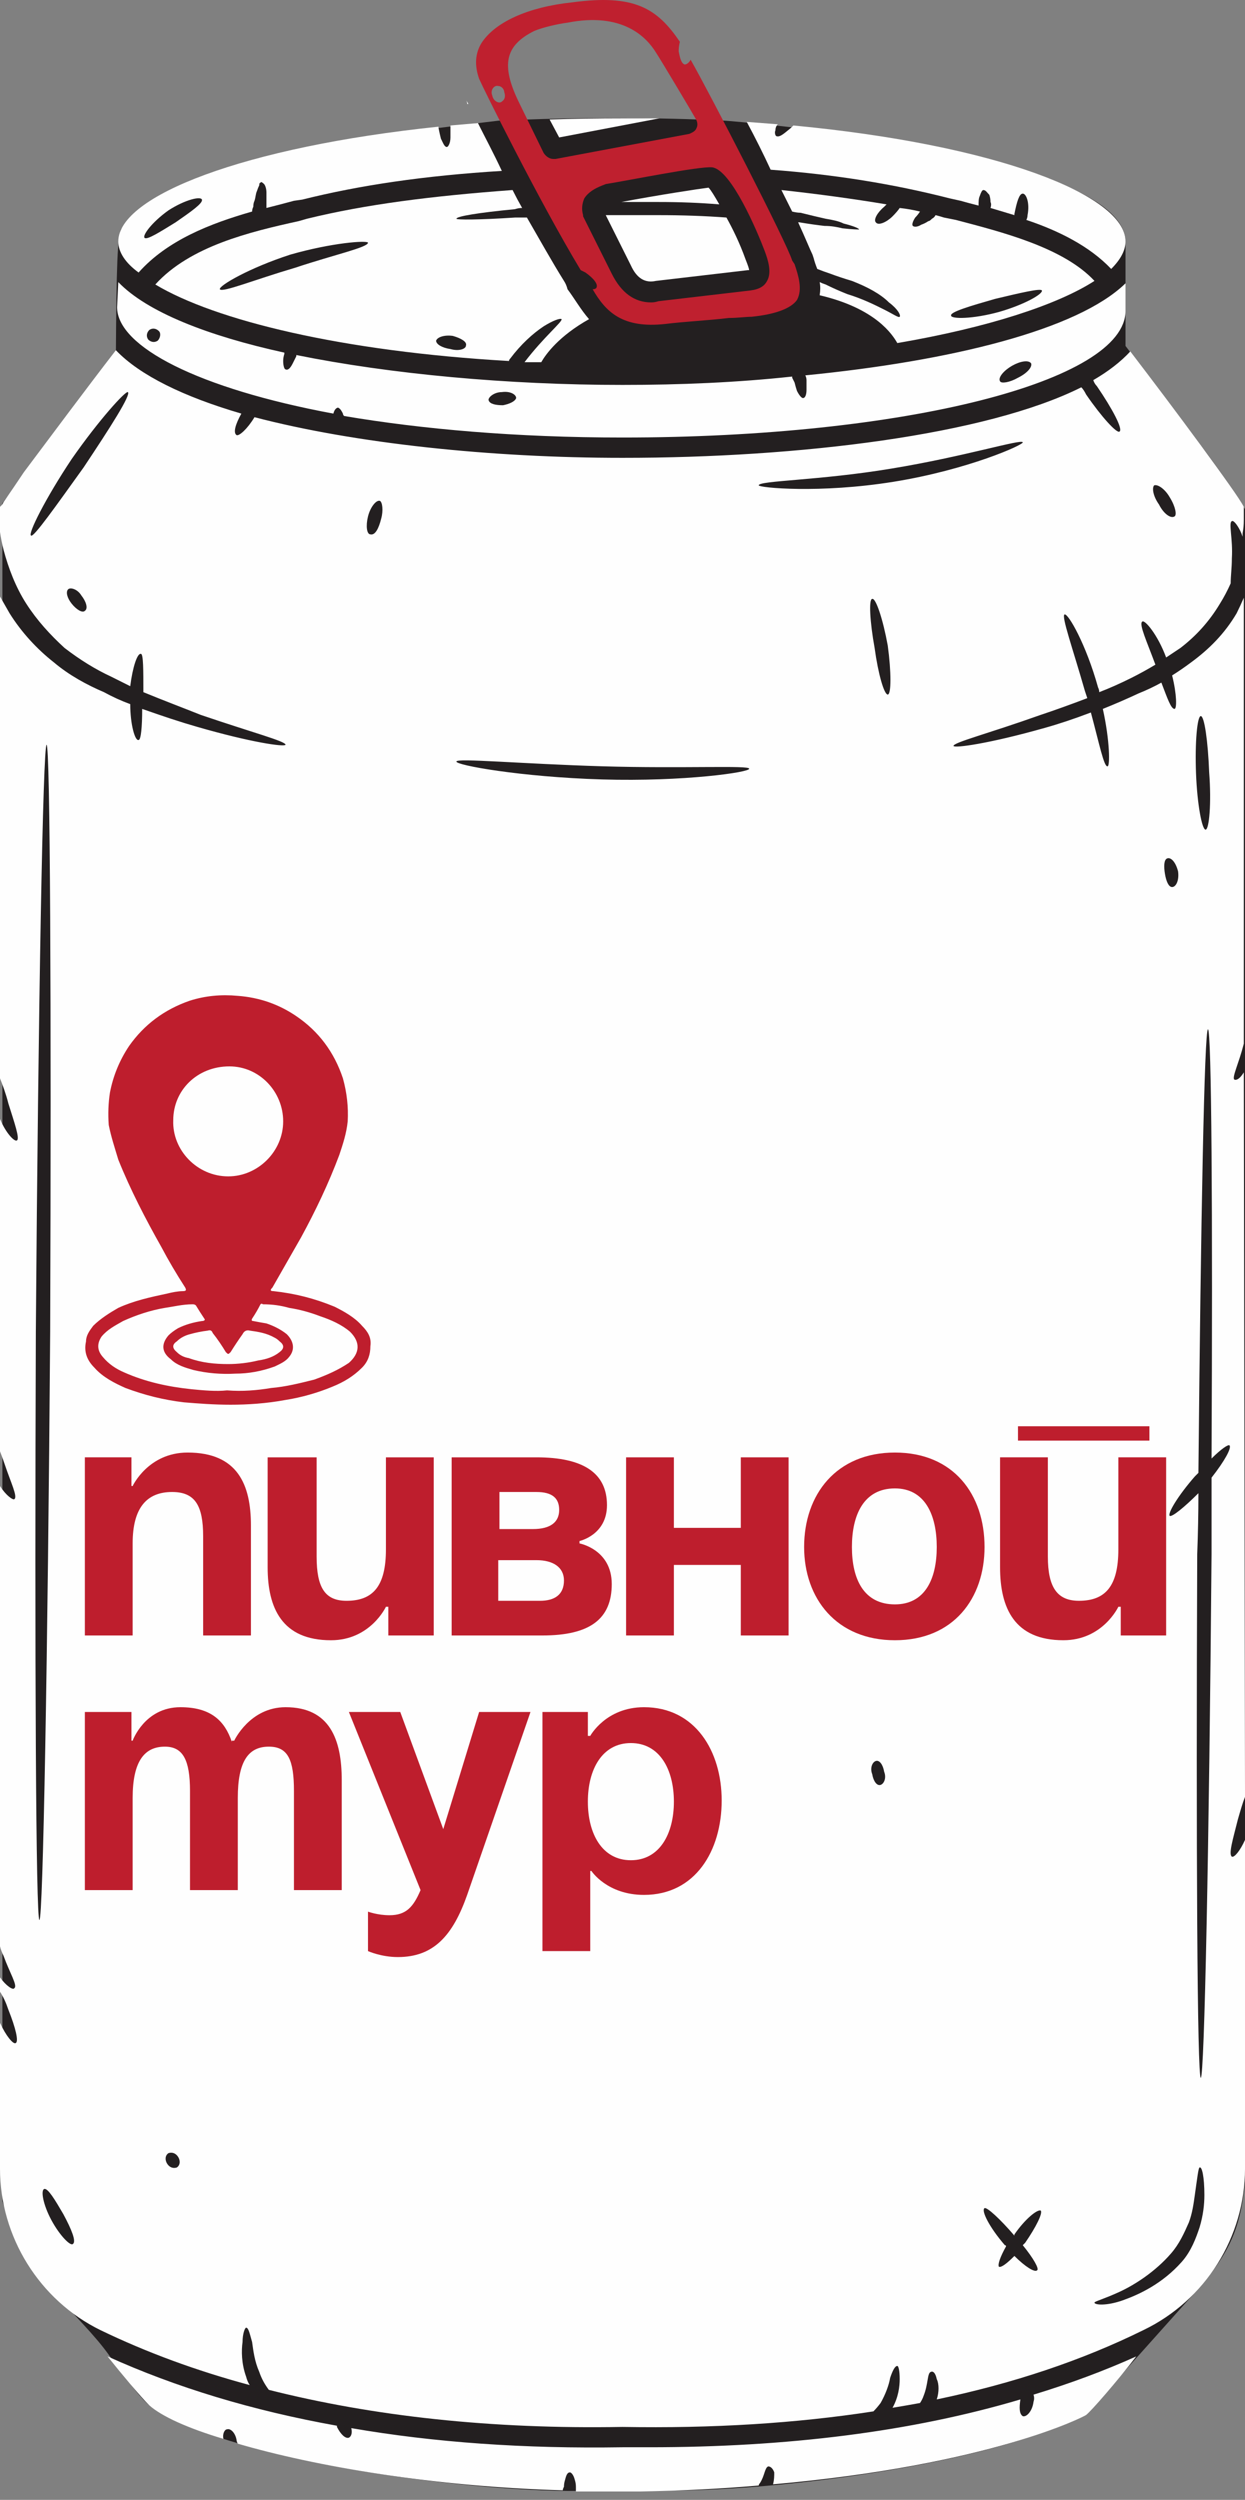 <?xml version="1.0" encoding="UTF-8"?> <svg xmlns="http://www.w3.org/2000/svg" width="299" height="600" viewBox="0 0 299 600" fill="none"><rect x="0" y="0" width="299" height="600" fill="#808080" stroke="none"/><path d="M299 0.274V122.228C295.472 116.142 288.277 106.499 270.305 83.036V57.664C268.87 36.143 174.177 28.969 174.177 28.969C174.177 28.969 149.786 27.535 119.656 28.969C70.964 34.716 46.292 38.789 29.267 54.795C28.151 55.873 27.97 64.738 27.832 84.925L0.572 120.793V0.274V600V528.262C6.114 546.799 19.104 555.149 26.398 565.566C35.006 577.044 35.006 578.479 46.484 582.783C75.179 594.261 132.569 600 149.786 597.13C169.873 600 238.741 592.826 261.697 578.479L286.087 551.218C295.119 541.31 297.793 535.348 299 523.958V600V0.274Z" fill="#231F20"></path><path d="M111.91 24.091C112.101 24.282 112.197 24.569 112.197 24.952C112.388 24.952 112.484 24.952 112.484 24.952C112.293 24.569 112.101 24.282 111.91 24.091Z" fill="#FEFEFE"></path><path d="M149.215 48.481C152.084 48.481 155.05 48.481 158.11 48.481C163.275 48.481 168.154 48.673 172.745 49.055C171.597 47.047 170.736 45.612 170.162 45.038C167.867 45.325 158.397 46.76 149.215 48.481Z" fill="#FEFEFE"></path><path d="M248.212 574.749C248.404 575.323 248.404 575.897 248.212 576.47C247.925 578.766 246.491 580.201 245.63 579.914C244.769 579.34 244.769 577.905 245.056 575.897C218.944 583.644 189.101 587.375 155.815 587.375C153.71 587.375 151.606 587.375 149.502 587.375C125.972 587.757 104.259 586.227 84.364 582.783C84.651 583.931 84.364 584.792 83.79 585.079C82.929 585.366 81.781 584.218 80.921 582.496C80.921 582.305 80.921 582.209 80.921 582.209C60.643 578.575 42.278 573.027 25.826 565.566C29.27 569.871 33.574 575.036 35.869 577.331C38.739 579.914 45.052 582.783 53.66 585.366C53.373 584.218 53.947 583.07 54.521 583.07C55.382 582.783 56.53 583.931 56.817 585.653C56.817 585.844 56.913 586.131 57.104 586.514C75.755 591.966 104.164 596.844 135.154 597.705C135.154 597.514 135.25 597.227 135.441 596.844C135.441 596.27 135.537 595.696 135.728 595.122C136.015 593.974 136.302 593.401 136.876 593.401C137.163 593.401 137.737 593.974 138.024 595.122C138.215 595.696 138.311 596.27 138.311 596.844C138.311 597.227 138.311 597.609 138.311 597.992C143.476 597.992 148.641 597.992 153.806 597.992C163.945 597.8 173.414 597.322 182.214 596.557C182.214 596.366 182.31 596.174 182.501 595.983C183.649 594.261 183.649 592.253 184.51 591.966C185.083 591.966 185.657 592.54 185.944 593.401C185.944 594.261 185.944 595.122 185.657 596.27C237.882 591.679 260.551 579.914 260.838 579.627C261.986 578.766 268.012 571.879 272.89 565.566C265.238 569.01 257.012 572.071 248.212 574.749Z" fill="#FEFEFE"></path><path d="M228.125 47.621L230.708 48.194C232.047 48.577 233.482 48.96 235.012 49.342C235.012 48.481 235.012 47.621 235.299 47.047C235.586 46.186 235.873 45.612 236.16 45.612C236.734 45.612 237.021 46.186 237.595 46.76C237.786 47.334 237.882 47.908 237.882 48.481C238.073 48.864 238.073 49.342 237.882 49.916C239.795 50.49 241.708 51.064 243.621 51.638C243.621 51.447 243.621 51.351 243.621 51.351C244.195 48.481 244.768 46.473 245.629 46.473C246.49 46.473 247.351 48.768 246.777 51.638C246.777 52.02 246.681 52.403 246.49 52.786C254.238 55.368 261.698 59.099 266.863 64.551C269.159 62.255 270.307 60.055 270.307 57.951C270.307 46.76 239.029 34.708 190.535 30.117C190.344 30.308 190.152 30.499 189.961 30.691C188.526 31.838 187.378 32.986 186.517 32.699C186.231 32.699 185.944 31.838 186.231 31.265C186.231 30.691 186.422 30.212 186.804 29.83C184.318 29.639 181.831 29.447 179.344 29.256C181.352 32.986 183.361 37.004 185.083 40.734C200.578 41.882 214.639 44.177 228.125 47.621Z" fill="#FEFEFE"></path><path fill-rule="evenodd" clip-rule="evenodd" d="M196.848 70.864C197.04 69.716 197.04 68.664 196.848 67.707C197.231 67.899 197.709 68.09 198.283 68.281C199.814 69.046 201.535 69.812 203.448 70.577C207.179 71.725 210.048 73.159 212.344 74.307C214.639 75.455 215.787 76.316 216.074 76.029C216.361 75.742 215.787 74.307 213.492 72.586C211.483 70.577 208.326 68.855 204.596 67.421C202.683 66.847 200.961 66.273 199.431 65.699C198.283 65.316 197.231 64.934 196.275 64.551C195.892 63.594 195.605 62.734 195.414 61.968L195.127 61.108C194.553 59.96 193.405 57.09 191.683 53.36C191.875 53.36 191.97 53.36 191.97 53.36C194.266 53.742 196.274 54.029 197.996 54.221C199.718 54.221 201.153 54.508 202.3 54.795C204.883 55.082 206.031 55.082 206.318 55.082C206.318 54.795 204.883 54.221 202.587 53.647C201.44 53.073 200.005 52.786 198.283 52.499C196.561 52.117 194.553 51.638 192.257 51.064C191.683 51.064 191.014 50.969 190.249 50.777C189.483 49.247 188.623 47.525 187.666 45.612C196.466 46.569 204.883 47.717 212.918 49.056C212.726 49.247 212.535 49.438 212.344 49.63C210.622 51.064 209.761 52.786 210.335 53.36C210.909 54.221 212.918 53.36 214.352 51.925C215.118 51.16 215.691 50.49 216.074 49.917C217.796 50.108 219.422 50.395 220.952 50.777C220.57 51.351 220.187 51.83 219.804 52.212C219.23 53.073 218.944 53.934 219.231 54.221C219.517 54.508 220.378 54.508 221.239 53.934C221.813 53.742 222.387 53.456 222.961 53.073C223.248 53.073 223.535 52.786 223.822 52.499C224.204 52.308 224.491 52.021 224.683 51.638C225.448 51.83 226.117 52.021 226.691 52.212L229.561 52.786C240.465 55.656 255.386 59.386 262.847 67.421C253.951 73.159 237.308 78.612 215.5 82.342C214.352 80.333 210.335 74.02 196.848 70.864ZM228.413 75.742C228.413 76.603 233.578 76.603 239.891 74.881C245.917 73.159 250.508 70.577 250.221 69.716C249.934 69.142 245.056 70.29 239.03 71.725C233.004 73.446 228.126 74.881 228.413 75.742Z" fill="#FEFEFE"></path><path d="M158.106 51.637C153.706 51.637 149.498 51.637 145.48 51.637L151.506 63.689C152.941 66.845 154.95 67.993 157.532 67.419L179.627 64.836C179.819 64.836 179.914 64.836 179.914 64.836C179.914 64.549 179.628 63.689 179.054 62.254C177.619 58.237 175.897 54.793 174.462 52.211C169.297 51.828 163.845 51.637 158.106 51.637Z" fill="#FEFEFE"></path><path fill-rule="evenodd" clip-rule="evenodd" d="M28.123 73.734L28.41 67.708C35.297 74.882 49.931 80.621 68.296 84.638C68.296 84.638 68.296 84.734 68.296 84.925C68.105 85.499 68.009 86.073 68.009 86.647C68.009 87.794 68.296 88.655 68.583 88.655C69.157 88.942 69.731 88.368 70.305 87.221C70.496 86.838 70.783 86.264 71.165 85.499C71.165 85.499 71.165 85.403 71.165 85.212C93.835 89.803 121.956 92.386 149.503 92.386C163.276 92.386 177.05 91.812 190.25 90.377C190.25 90.568 190.25 90.664 190.25 90.664C190.441 91.047 190.632 91.429 190.824 91.812C191.015 92.577 191.206 93.247 191.398 93.82C191.971 94.968 192.545 95.542 192.832 95.542C193.406 95.542 193.693 94.681 193.693 93.534C193.693 92.768 193.693 92.003 193.693 91.238C193.693 90.855 193.598 90.473 193.406 90.09C228.414 86.647 258.831 79.186 270.309 67.995V74.595C270.309 91.525 217.223 105.012 149.503 105.012C123.964 105.012 101.295 103.003 82.644 99.846C82.452 99.655 82.357 99.464 82.357 99.272C82.07 98.699 81.783 98.125 81.209 97.838C80.922 97.838 80.348 98.125 80.061 99.272C47.636 93.247 28.123 83.203 28.123 73.734ZM240.179 91.525C240.466 92.099 242.475 91.812 244.483 90.664C246.779 89.516 247.927 88.082 247.64 87.221C247.066 86.36 245.057 86.647 243.049 87.794C241.04 88.942 239.605 90.664 240.179 91.525ZM117.364 96.116C117.651 96.977 119.086 97.264 120.808 97.264C122.243 96.977 123.677 96.403 123.964 95.542C123.964 94.681 122.53 93.82 120.521 94.107C118.512 94.107 117.078 95.542 117.364 96.116ZM35.584 81.482C36.158 82.055 37.019 82.342 37.879 81.769C38.453 81.195 38.74 80.047 38.166 79.473C37.592 78.899 36.731 78.612 35.871 79.186C35.297 79.76 35.01 80.621 35.584 81.482Z" fill="#FEFEFE"></path><path fill-rule="evenodd" clip-rule="evenodd" d="M134.866 76.603C134.579 76.316 132.857 76.89 130.561 78.325C127.979 80.046 125.109 82.629 122.527 86.072C122.336 86.263 122.24 86.455 122.24 86.646C82.067 84.351 51.65 76.89 37.303 68.281C45.624 59.099 59.972 55.656 71.737 53.073L73.745 52.499C87.806 49.056 103.588 47.047 123.101 45.612C123.866 47.143 124.631 48.578 125.396 49.917C124.823 49.917 124.249 50.012 123.675 50.203C114.779 51.064 109.614 51.925 109.614 52.499C109.614 52.786 115.066 52.786 123.675 52.212C124.631 52.212 125.588 52.212 126.544 52.212C129.701 57.664 132.57 62.829 135.44 67.421C135.822 67.994 136.109 68.664 136.3 69.429C138.022 71.725 139.457 74.307 141.466 76.603C134.292 80.62 131.135 84.924 129.988 86.933C128.649 86.933 127.309 86.933 125.97 86.933C130.562 80.907 135.153 77.177 134.866 76.603ZM88.38 58.238C88.093 57.664 79.771 58.238 69.728 61.108C59.972 64.264 52.511 68.568 52.798 69.429C53.372 70.29 61.12 67.134 70.876 64.264C80.345 61.108 88.38 59.386 88.38 58.238ZM111.91 82.916C112.197 82.055 110.762 81.194 108.753 80.62C106.745 80.333 105.023 80.907 104.736 81.768C104.736 82.629 106.171 83.49 108.179 83.777C110.188 84.351 111.91 83.777 111.91 82.916Z" fill="#FEFEFE"></path><path fill-rule="evenodd" clip-rule="evenodd" d="M28.408 57.949C28.408 47.045 58.538 35.28 105.311 30.402C105.311 30.593 105.311 30.689 105.311 30.689C105.502 31.645 105.693 32.506 105.885 33.271C106.459 34.419 106.746 35.28 107.319 35.28C107.606 35.28 108.18 34.419 108.18 32.984C108.18 32.219 108.18 31.358 108.18 30.402C108.18 30.402 108.18 30.306 108.18 30.115C110.476 29.924 112.676 29.732 114.78 29.541C116.502 32.984 118.51 36.715 120.519 41.019C101.867 42.167 86.372 44.462 72.599 47.906L70.59 48.193C68.486 48.767 66.286 49.341 63.99 49.914C63.99 49.532 63.99 49.054 63.99 48.48C63.99 47.715 63.99 46.949 63.99 46.184C63.99 45.323 63.703 44.462 63.416 44.175C62.842 43.602 62.555 43.602 62.555 43.889C62.268 43.889 62.268 44.175 62.268 44.462C62.077 44.845 61.886 45.323 61.694 45.897C61.407 46.471 61.407 47.332 61.12 48.193C60.929 48.575 60.834 49.054 60.834 49.627C60.642 50.01 60.547 50.393 60.547 50.775C50.503 53.645 40.173 57.662 33.286 65.41C30.13 63.114 28.408 60.532 28.408 57.949ZM34.721 57.088C35.295 57.662 38.451 55.654 42.182 53.358C45.912 50.775 48.782 48.767 48.495 47.906C48.208 47.045 44.477 47.906 40.46 50.488C36.443 53.358 34.147 56.514 34.721 57.088Z" fill="#FEFEFE"></path><path d="M131.996 28.682L134.292 32.987L158.396 28.395C155.335 28.395 152.37 28.395 149.5 28.395C143.57 28.395 137.735 28.491 131.996 28.682Z" fill="#FEFEFE"></path><path fill-rule="evenodd" clip-rule="evenodd" d="M115.644 10.317C118.8 5.439 126.548 1.708 137.452 0.561C152.373 -1.448 157.825 1.995 163.278 10.03C163.086 10.795 162.991 11.56 162.991 12.325C163.278 13.76 163.564 15.195 164.425 15.482C164.999 15.482 165.573 14.908 165.86 14.334C170.451 22.369 189.103 58.524 190.251 62.542L190.825 63.403C191.686 65.985 192.833 69.428 191.399 72.011C189.964 74.02 186.234 75.454 180.495 76.028C179.06 76.028 177.338 76.315 175.042 76.315C170.451 76.889 164.425 77.176 159.834 77.75C149.504 78.898 145.487 74.881 142.33 69.428C142.713 69.428 143 69.333 143.191 69.141C143.765 68.281 142.617 66.846 140.608 65.411C140.226 65.22 139.843 65.029 139.461 64.837C129.417 48.194 115.931 20.934 115.07 18.925C113.922 15.673 114.113 12.804 115.644 10.317ZM145.487 44.177C144.913 44.464 141.756 45.325 140.322 47.62C139.748 48.959 139.652 50.298 140.035 51.638C140.035 51.638 140.035 51.733 140.035 51.925L146.921 65.698C149.217 70.289 152.373 72.585 156.391 72.585C156.965 72.585 157.538 72.489 158.112 72.298L180.208 69.715C182.503 69.428 183.651 68.568 184.225 67.42C185.373 65.411 184.512 62.542 183.651 60.246C181.929 55.655 175.616 40.733 171.025 40.16C167.869 39.873 150.939 43.316 145.487 44.177ZM124.539 24.377L130.565 36.716C131.139 37.577 132 38.151 132.861 38.151C133.052 38.151 133.243 38.151 133.435 38.151L165.573 32.125C166.147 31.838 167.008 31.551 167.295 30.69C167.582 30.116 167.582 29.256 167.008 28.395C166.721 27.821 158.686 14.334 157.539 12.612C155.243 8.882 149.504 2.856 136.304 5.439C134.009 5.726 130.278 6.586 128.27 7.447C121.383 10.891 120.235 15.482 124.539 24.377ZM118.226 22.943C118.513 24.377 119.948 24.951 120.522 24.377C121.383 23.803 121.383 22.943 121.096 22.082C121.096 21.508 120.522 20.647 119.661 20.647C118.8 20.36 117.652 21.508 118.226 22.943Z" fill="#BF202F"></path><path fill-rule="evenodd" clip-rule="evenodd" d="M299.002 520.512C299.002 536.868 289.533 552.077 274.611 559.251C259.881 566.52 243.334 572.068 224.969 575.894C225.543 574.172 225.543 572.163 224.969 571.016C224.682 569.581 224.108 569.007 223.534 569.294C222.673 569.581 222.96 572.163 221.812 575.033C221.621 575.607 221.334 576.181 220.951 576.755C218.847 577.137 216.647 577.52 214.352 577.902C215.786 575.32 216.073 572.737 216.073 571.016C216.073 569.007 215.786 567.859 215.499 567.859C214.926 567.859 214.352 569.007 213.778 570.729C213.491 572.45 212.63 574.746 211.482 576.755C210.908 577.52 210.334 578.189 209.76 578.763C191.204 581.633 171.118 582.876 149.501 582.494C117.936 583.067 89.528 579.911 64.564 573.598C63.703 572.45 62.842 571.016 62.268 569.294C61.12 566.711 60.833 564.129 60.547 562.12C59.972 560.111 59.686 558.677 59.112 558.677C58.825 558.677 58.251 560.111 58.251 562.12C57.964 564.129 57.964 567.285 59.112 570.442C59.303 571.207 59.59 571.876 59.973 572.45C47.156 569.007 35.199 564.607 24.104 559.251C9.469 552.077 0 536.868 0 520.512V485.505C1.435 488.661 3.156 490.67 3.73 490.383C4.591 490.096 3.73 486.652 2.009 482.348C1.435 480.626 0.765 479.192 0 478.044V474.6C1.435 476.609 3.156 477.757 3.443 477.183C4.304 476.609 2.296 473.453 0.861 469.435C0.478 468.67 0.191 467.905 0 467.14V356.664C1.435 358.96 3.156 360.107 3.443 359.82C4.304 359.246 2.583 355.803 1.148 351.499C0.765 350.351 0.383 349.299 0 348.342V268.57C1.435 272.014 3.443 274.022 4.017 273.735C4.878 273.448 3.443 269.431 2.009 264.84C1.435 262.544 0.574 260.249 0 258.814V143.173C0.765 144.512 1.53 145.851 2.296 147.191C5.165 151.782 8.895 155.799 12.913 158.955C16.643 162.112 20.947 164.408 24.965 166.129C27.069 167.277 29.173 168.233 31.278 168.999C31.278 173.877 32.425 177.894 33.286 177.607C33.86 177.607 34.147 174.451 34.147 170.147C39.025 171.868 43.329 173.303 47.347 174.451C60.26 178.181 68.294 179.329 68.581 178.755C68.581 177.894 60.833 175.886 48.208 171.581C43.903 169.86 39.312 168.138 34.434 166.129C34.434 160.964 34.434 156.947 33.86 156.947C32.999 156.66 31.852 160.103 31.278 164.694C29.747 163.929 28.217 163.164 26.686 162.399C22.956 160.677 19.226 158.382 15.495 155.512C12.052 152.356 8.895 148.912 6.313 144.895C3.73 140.878 2.009 136.286 0.861 131.982C0.478 130.452 0.191 129.017 0 127.678V121.652C0.191 121.461 0.383 121.269 0.574 121.078L0.861 120.504C2.583 118.017 4.209 115.626 5.739 113.33C11.765 105.296 20.947 92.957 27.834 84.061C33.573 90.088 44.19 95.253 57.964 99.27C56.529 101.852 55.955 103.861 56.816 104.435C57.39 104.722 59.399 103 61.12 100.131C85.224 106.444 117.936 109.887 149.501 109.887C191.97 109.887 236.734 104.435 259.69 92.957C260.072 93.34 260.455 93.913 260.838 94.679C264.568 100.131 268.298 104.148 268.872 103.574C269.733 103 267.15 98.122 263.42 92.67C263.037 92.287 262.75 91.809 262.559 91.235C266.194 89.131 269.159 86.835 271.455 84.349C281.785 97.835 296.993 118.209 298.715 121.652V124.808C298.715 125.956 298.619 127.008 298.428 127.965C298.428 128.347 298.428 128.634 298.428 128.826C298.237 128.252 298.045 127.774 297.854 127.391C296.993 125.669 296.132 124.808 295.845 125.095C294.985 125.382 296.132 129.4 295.845 133.991C295.845 136.286 295.558 138.295 295.558 140.017C294.793 141.738 293.932 143.365 292.976 144.895C290.393 149.199 287.237 152.643 283.507 155.512C282.359 156.277 281.211 157.042 280.063 157.808C278.055 152.356 274.898 148.625 274.324 149.199C273.463 149.773 275.472 154.077 277.481 159.529C275.568 160.677 273.655 161.729 271.742 162.686C269.063 164.025 266.481 165.173 263.994 166.129C263.994 165.747 263.898 165.364 263.707 164.981C260.838 154.651 256.533 147.191 255.672 147.477C254.812 147.764 257.681 155.799 260.551 165.842C260.742 166.416 260.933 166.99 261.124 167.564C257.107 169.094 253.377 170.434 249.933 171.581C237.021 176.173 228.986 178.181 228.986 179.042C229.273 179.616 237.595 178.468 250.794 174.738C254.238 173.781 257.968 172.538 261.985 171.007C263.994 178.468 265.142 184.207 266.003 183.92C266.577 183.92 266.577 177.894 264.855 170.147C267.724 168.999 270.594 167.755 273.463 166.416C275.376 165.651 277.194 164.79 278.915 163.834C280.35 167.564 281.211 170.147 282.072 170.147C282.646 170.147 282.646 166.703 281.498 162.112C283.028 161.155 284.559 160.103 286.089 158.955C290.393 155.799 294.124 152.069 296.993 147.191C297.567 146.043 298.141 144.799 298.715 143.46V249.919C298.715 250.11 298.715 250.301 298.715 250.493C297.567 255.084 295.845 258.527 296.419 259.101C296.993 259.388 297.854 258.814 298.715 257.379L299.002 431.271C298.428 432.706 297.854 434.714 297.28 436.723C296.132 441.314 294.985 445.045 295.845 445.618C296.419 445.905 297.854 444.184 299.002 441.601V520.512ZM19.513 142.886C18.652 141.452 16.93 140.878 16.356 141.452C15.782 142.025 16.069 143.46 17.217 144.895C18.365 146.33 19.8 147.191 20.373 146.617C21.234 146.043 20.66 144.321 19.513 142.886ZM20.087 112.183C26.399 102.713 31.564 94.679 30.704 94.105C30.13 93.818 23.817 100.705 17.217 110.174C10.904 119.643 6.6 128.252 7.461 128.539C8.035 129.113 13.487 121.365 20.087 112.183ZM280.35 206.015C279.489 206.302 279.489 208.024 279.776 209.746C280.063 211.467 280.637 212.902 281.498 212.902C282.359 212.902 283.22 211.467 282.933 209.172C282.359 206.876 281.211 205.728 280.35 206.015ZM245.629 538.877C245.82 538.686 246.012 538.495 246.203 538.303C248.786 534.573 250.507 531.13 249.933 530.556C249.073 530.269 246.203 532.564 243.621 536.295C243.621 536.295 243.621 536.39 243.621 536.582C240.177 532.564 237.021 529.695 236.447 529.982C235.586 530.556 237.595 534.573 241.325 538.877C241.516 538.877 241.612 538.973 241.612 539.164C240.177 541.747 239.603 543.468 239.89 544.042C240.464 544.329 241.899 543.181 243.621 541.46C246.203 544.042 248.499 545.477 249.073 544.903C249.646 544.616 248.212 542.034 245.629 538.877ZM287.237 185.642C287.524 193.103 288.672 199.128 289.533 199.128C290.393 199.128 290.967 192.816 290.393 185.355C290.106 177.894 289.246 171.868 288.385 171.868C287.524 171.868 286.95 178.181 287.237 185.642ZM280.924 119.356C279.776 117.348 278.055 116.2 277.194 116.487C276.62 117.061 276.907 119.069 278.341 121.078C279.489 123.374 281.211 124.521 282.072 123.948C282.646 123.661 282.359 121.652 280.924 119.356ZM45.912 242.458C45.051 242.458 44.19 244.754 44.19 247.623C44.19 250.493 45.051 252.788 45.912 252.788C46.773 252.788 47.347 250.493 47.347 247.623C47.347 244.754 46.773 242.458 45.912 242.458ZM88.954 128.252C90.102 128.539 90.963 126.817 91.537 124.521C92.111 122.513 91.824 120.504 91.25 120.217C90.389 119.93 88.954 121.652 88.381 123.948C87.807 126.243 88.094 128.252 88.954 128.252ZM9.469 460.827C10.33 460.827 11.478 397.698 12.052 319.647C12.339 241.884 12.052 178.755 11.191 178.755C10.33 178.755 9.182 241.884 8.608 319.647C8.322 397.698 8.609 460.827 9.469 460.827ZM12.339 532.851C14.348 536.582 16.93 539.164 17.504 538.59C18.365 538.016 17.217 535.147 15.208 531.417C13.2 527.973 11.478 525.104 10.617 525.391C9.756 525.677 10.33 529.121 12.339 532.851ZM42.756 517.643C42.182 516.782 41.321 516.495 40.46 516.782C39.599 517.356 39.599 518.504 40.173 519.365C40.747 520.225 41.608 520.512 42.469 520.225C43.33 519.652 43.33 518.504 42.756 517.643ZM179.918 184.494C179.918 183.633 164.135 184.494 144.623 183.92C125.397 183.346 109.615 181.911 109.615 182.772C109.328 183.633 125.11 186.503 144.623 187.077C164.135 187.65 180.205 185.355 179.918 184.494ZM212.343 425.245C212.056 423.523 211.195 422.376 210.334 422.663C209.473 422.949 208.9 424.384 209.473 425.819C209.76 427.541 210.621 428.688 211.482 428.401C212.343 428.115 212.917 426.68 212.343 425.245ZM213.204 154.938C212.056 148.625 210.334 143.46 209.473 143.747C208.613 143.747 208.9 149.199 210.047 155.512C210.908 161.825 212.343 166.703 213.204 166.703C214.065 166.703 214.065 161.251 213.204 154.938ZM245.629 106.157C245.342 105.296 231.569 109.6 214.065 112.47C196.848 115.339 182.213 115.339 182.213 116.487C182.213 117.061 196.848 118.496 214.639 115.626C232.429 112.757 245.916 106.731 245.629 106.157ZM289.246 526.825C289.246 522.521 288.672 519.939 288.098 520.225C287.811 520.225 287.524 522.808 286.95 526.825C286.663 528.834 286.376 531.13 285.515 533.425C284.367 536.008 283.22 538.59 281.211 540.886C277.481 545.19 272.602 548.347 268.872 550.068C265.142 551.79 262.846 552.364 262.846 552.651C262.846 553.225 265.716 553.512 269.733 552.077C273.75 550.642 279.202 548.06 283.794 542.895C286.089 540.312 287.237 537.156 288.098 534.573C288.959 531.703 289.246 529.121 289.246 526.825ZM290.967 373.02C290.967 366.707 290.967 360.586 290.967 354.655C294.124 350.638 295.845 347.482 295.272 346.908C294.985 346.621 293.263 347.769 290.967 350.064C291.254 291.526 290.967 247.049 290.106 247.049C289.246 247.049 288.385 293.248 287.811 353.508C287.62 353.699 287.333 353.986 286.95 354.368C282.933 358.96 280.35 363.264 280.924 363.838C281.498 364.125 284.367 361.829 287.811 358.386C287.811 363.168 287.715 368.046 287.524 373.02C287.237 442.462 287.524 498.704 288.385 498.704C289.246 498.704 290.393 442.462 290.967 373.02Z" fill="#FEFEFE"></path><path d="M20.379 349.778H31.57V356.665H31.857C31.857 356.665 35.587 348.63 45.057 348.63C57.108 348.63 60.265 356.378 60.265 366.134V392.533H48.787V368.716C48.787 361.256 46.778 358.099 41.326 358.099C35.3 358.099 31.857 361.83 31.857 370.438V392.533H20.379V349.778Z" fill="#BE1E2D"></path><path d="M104.163 392.535H93.259V385.648H92.685C92.685 385.648 88.955 393.683 79.486 393.683C67.721 393.683 64.277 385.935 64.277 376.179V349.779H76.042V373.596C76.042 381.057 78.051 384.213 83.216 384.213C89.529 384.213 92.685 380.77 92.685 371.874V349.779H104.163V392.535Z" fill="#BE1E2D"></path><path fill-rule="evenodd" clip-rule="evenodd" d="M108.469 349.779H128.842C140.033 349.779 145.772 353.51 145.772 361.257C145.772 368.431 139.172 369.866 139.172 369.866V370.44C139.172 370.44 146.92 371.874 146.92 380.196C146.92 388.518 141.755 392.535 130.277 392.535H108.469V349.779ZM127.981 366.996C132.286 366.996 134.294 365.275 134.294 362.405C134.294 359.536 132.573 358.101 128.842 358.101H119.947V366.996H127.981ZM119.66 374.457V384.213H129.703C133.146 384.213 135.442 382.779 135.442 379.335C135.442 376.179 132.86 374.457 128.842 374.457H119.66Z" fill="#BE1E2D"></path><path d="M177.91 375.605H161.841V392.535H150.363V349.779H161.841V366.709H177.91V349.779H189.388V392.535H177.91V375.605Z" fill="#BE1E2D"></path><path fill-rule="evenodd" clip-rule="evenodd" d="M214.927 348.63C228.988 348.63 236.449 358.673 236.449 371.299C236.449 383.638 228.988 393.681 214.927 393.681C200.867 393.681 193.119 383.638 193.119 371.299C193.119 358.673 200.867 348.63 214.927 348.63ZM214.927 385.073C222.101 385.073 224.971 379.047 224.971 371.299C224.971 363.551 222.101 357.238 214.927 357.238C207.467 357.238 204.597 363.551 204.597 371.299C204.597 379.047 207.467 385.073 214.927 385.073Z" fill="#BE1E2D"></path><path d="M280.062 392.533H269.158V385.646H268.584C268.584 385.646 264.853 393.68 255.384 393.68C243.619 393.68 240.176 385.933 240.176 376.176V349.777H251.654V373.594C251.654 381.055 253.949 384.211 259.114 384.211C265.427 384.211 268.584 380.768 268.584 371.872V349.777H280.062V392.533ZM244.48 342.316H276.045V345.76H244.48V342.316Z" fill="#BE1E2D"></path><path d="M45.631 429.836C45.631 422.376 43.909 419.219 39.605 419.219C34.726 419.219 31.857 422.663 31.857 431.558V453.653H20.379V410.898H31.57V417.785H31.857C31.857 417.785 34.726 409.75 43.335 409.75C50.509 409.75 53.952 412.906 55.674 418.072V417.785H56.248C56.248 417.785 59.978 409.75 68.587 409.75C79.204 409.75 82.073 417.498 82.073 427.254V453.653H70.595V429.836C70.595 422.376 69.16 419.219 64.569 419.219C59.691 419.219 57.109 422.663 57.109 431.558V453.653H45.631V429.836Z" fill="#BE1E2D"></path><path d="M112.195 454.802C108.752 464.558 104.161 469.723 95.552 469.723C91.535 469.723 88.378 468.288 88.378 468.288V458.819C88.378 458.819 90.674 459.68 93.543 459.68C97.561 459.68 99.282 457.671 101.004 453.654L83.787 410.898H96.126L106.456 439.019L115.065 410.898H127.404L112.195 454.802Z" fill="#BE1E2D"></path><path fill-rule="evenodd" clip-rule="evenodd" d="M130.277 410.898H141.181V416.637H141.755C141.755 416.637 145.486 409.75 154.668 409.75C167.007 409.75 173.32 420.367 173.32 432.132C173.32 444.184 167.007 454.801 154.668 454.801C145.773 454.801 142.042 449.062 142.042 449.062H141.755V468.288H130.277V410.898ZM151.512 446.48C158.398 446.48 161.842 440.167 161.842 432.419C161.842 424.671 158.398 418.358 151.512 418.358C144.625 418.358 141.181 424.671 141.181 432.419C141.181 440.167 144.625 446.48 151.512 446.48Z" fill="#BE1E2D"></path><path fill-rule="evenodd" clip-rule="evenodd" d="M55.382 337.152C51.365 337.152 47.635 336.865 44.191 336.579C39.313 336.005 34.722 334.857 30.131 333.135C27.548 331.987 24.679 330.553 22.67 328.257C20.948 326.535 20.087 324.527 20.661 321.944C20.661 320.509 21.522 319.361 22.383 318.214C24.105 316.492 26.401 315.057 28.409 313.909C32.139 312.188 36.157 311.327 40.174 310.466C41.322 310.179 42.757 309.892 43.904 309.892C44.765 309.892 44.765 309.605 44.478 309.031C42.374 305.779 40.461 302.527 38.739 299.275C35.009 292.675 31.279 285.501 28.409 278.328C27.548 275.458 26.687 272.876 26.113 270.006C25.922 267.328 26.018 264.745 26.4 262.258C27.166 258.241 28.696 254.511 30.992 251.067C34.626 245.902 39.505 242.268 45.626 240.163C49.261 239.016 53.087 238.633 57.104 239.016C62.269 239.398 66.956 241.024 71.165 243.894C76.521 247.528 80.251 252.502 82.356 258.815C83.312 262.258 83.695 265.702 83.504 269.145C83.216 272.015 82.356 274.597 81.495 277.18C78.912 284.067 75.756 290.666 72.312 296.979C70.017 300.997 67.721 305.014 65.426 309.031C64.852 309.605 64.852 309.892 65.713 309.892C70.878 310.466 75.469 311.614 80.347 313.623C82.643 314.77 85.225 316.205 86.947 318.214C88.382 319.648 89.242 321.083 88.956 323.092C88.956 325.1 88.382 326.822 86.947 328.257C84.938 330.266 82.643 331.7 79.773 332.848C76.33 334.283 72.312 335.431 68.582 336.005C63.991 336.865 59.4 337.152 55.382 337.152ZM54.522 333.709C58.252 333.996 61.695 333.709 65.139 333.135C68.582 332.848 72.025 331.987 75.469 331.126C78.625 329.979 81.208 328.831 83.79 327.109C86.373 324.814 86.66 322.231 84.077 319.648C82.069 317.927 79.486 316.779 76.904 315.918C74.417 314.962 71.93 314.292 69.443 313.909C67.434 313.336 65.426 313.049 63.13 313.049C62.939 312.857 62.747 312.857 62.556 313.049C61.982 314.196 61.313 315.344 60.547 316.492C60.356 316.875 60.452 317.066 60.834 317.066C61.791 317.257 62.843 317.449 63.991 317.64C65.713 318.214 67.434 319.075 68.869 320.222C70.591 321.944 70.878 323.953 69.443 325.674C68.582 326.822 67.147 327.396 65.999 327.97C62.843 329.118 59.687 329.692 56.53 329.692C53.087 329.883 49.739 329.596 46.487 328.831C44.478 328.257 42.47 327.683 41.035 326.248C38.739 324.527 38.739 322.518 40.461 320.509C41.035 319.935 41.8 319.361 42.757 318.788C44.478 317.927 46.487 317.353 48.496 317.066C49.069 317.066 49.356 316.779 49.069 316.492C48.304 315.344 47.635 314.292 47.061 313.336C46.774 313.049 46.487 313.049 46.2 313.049C43.904 313.049 41.609 313.622 39.6 313.909C36.157 314.483 32.713 315.631 29.557 317.066C27.548 318.214 25.826 319.075 24.392 320.796C23.244 322.518 23.34 324.144 24.679 325.674C26.113 327.396 27.835 328.544 29.844 329.405C35.009 331.7 40.461 332.848 45.913 333.422C48.782 333.709 51.939 333.996 54.522 333.709ZM68.008 269.145C68.008 261.972 62.269 255.946 55.095 255.946C47.348 255.946 41.609 261.685 41.609 268.858C41.322 276.032 47.348 282.345 54.809 282.345C61.982 282.345 68.008 276.319 68.008 269.145ZM54.809 327.396C57.104 327.396 59.687 327.109 61.982 326.535C63.991 326.248 65.713 325.674 67.147 324.527C68.295 323.666 68.295 322.805 67.147 321.944C66.765 321.561 66.382 321.274 65.999 321.083C63.991 319.935 61.982 319.648 59.974 319.362C59.208 319.17 58.635 319.457 58.252 320.222C57.295 321.561 56.339 322.996 55.382 324.527C54.809 325.1 54.809 325.1 54.235 324.527C53.374 323.092 52.226 321.37 51.078 319.935C50.887 319.361 50.504 319.17 49.93 319.362C48.4 319.553 46.965 319.84 45.626 320.222C44.478 320.509 43.331 321.083 42.47 321.944C41.322 322.709 41.322 323.57 42.47 324.527C43.235 325.292 44.191 325.77 45.339 325.961C48.496 327.109 51.652 327.396 54.809 327.396Z" fill="#BE1E2D"></path></svg> 